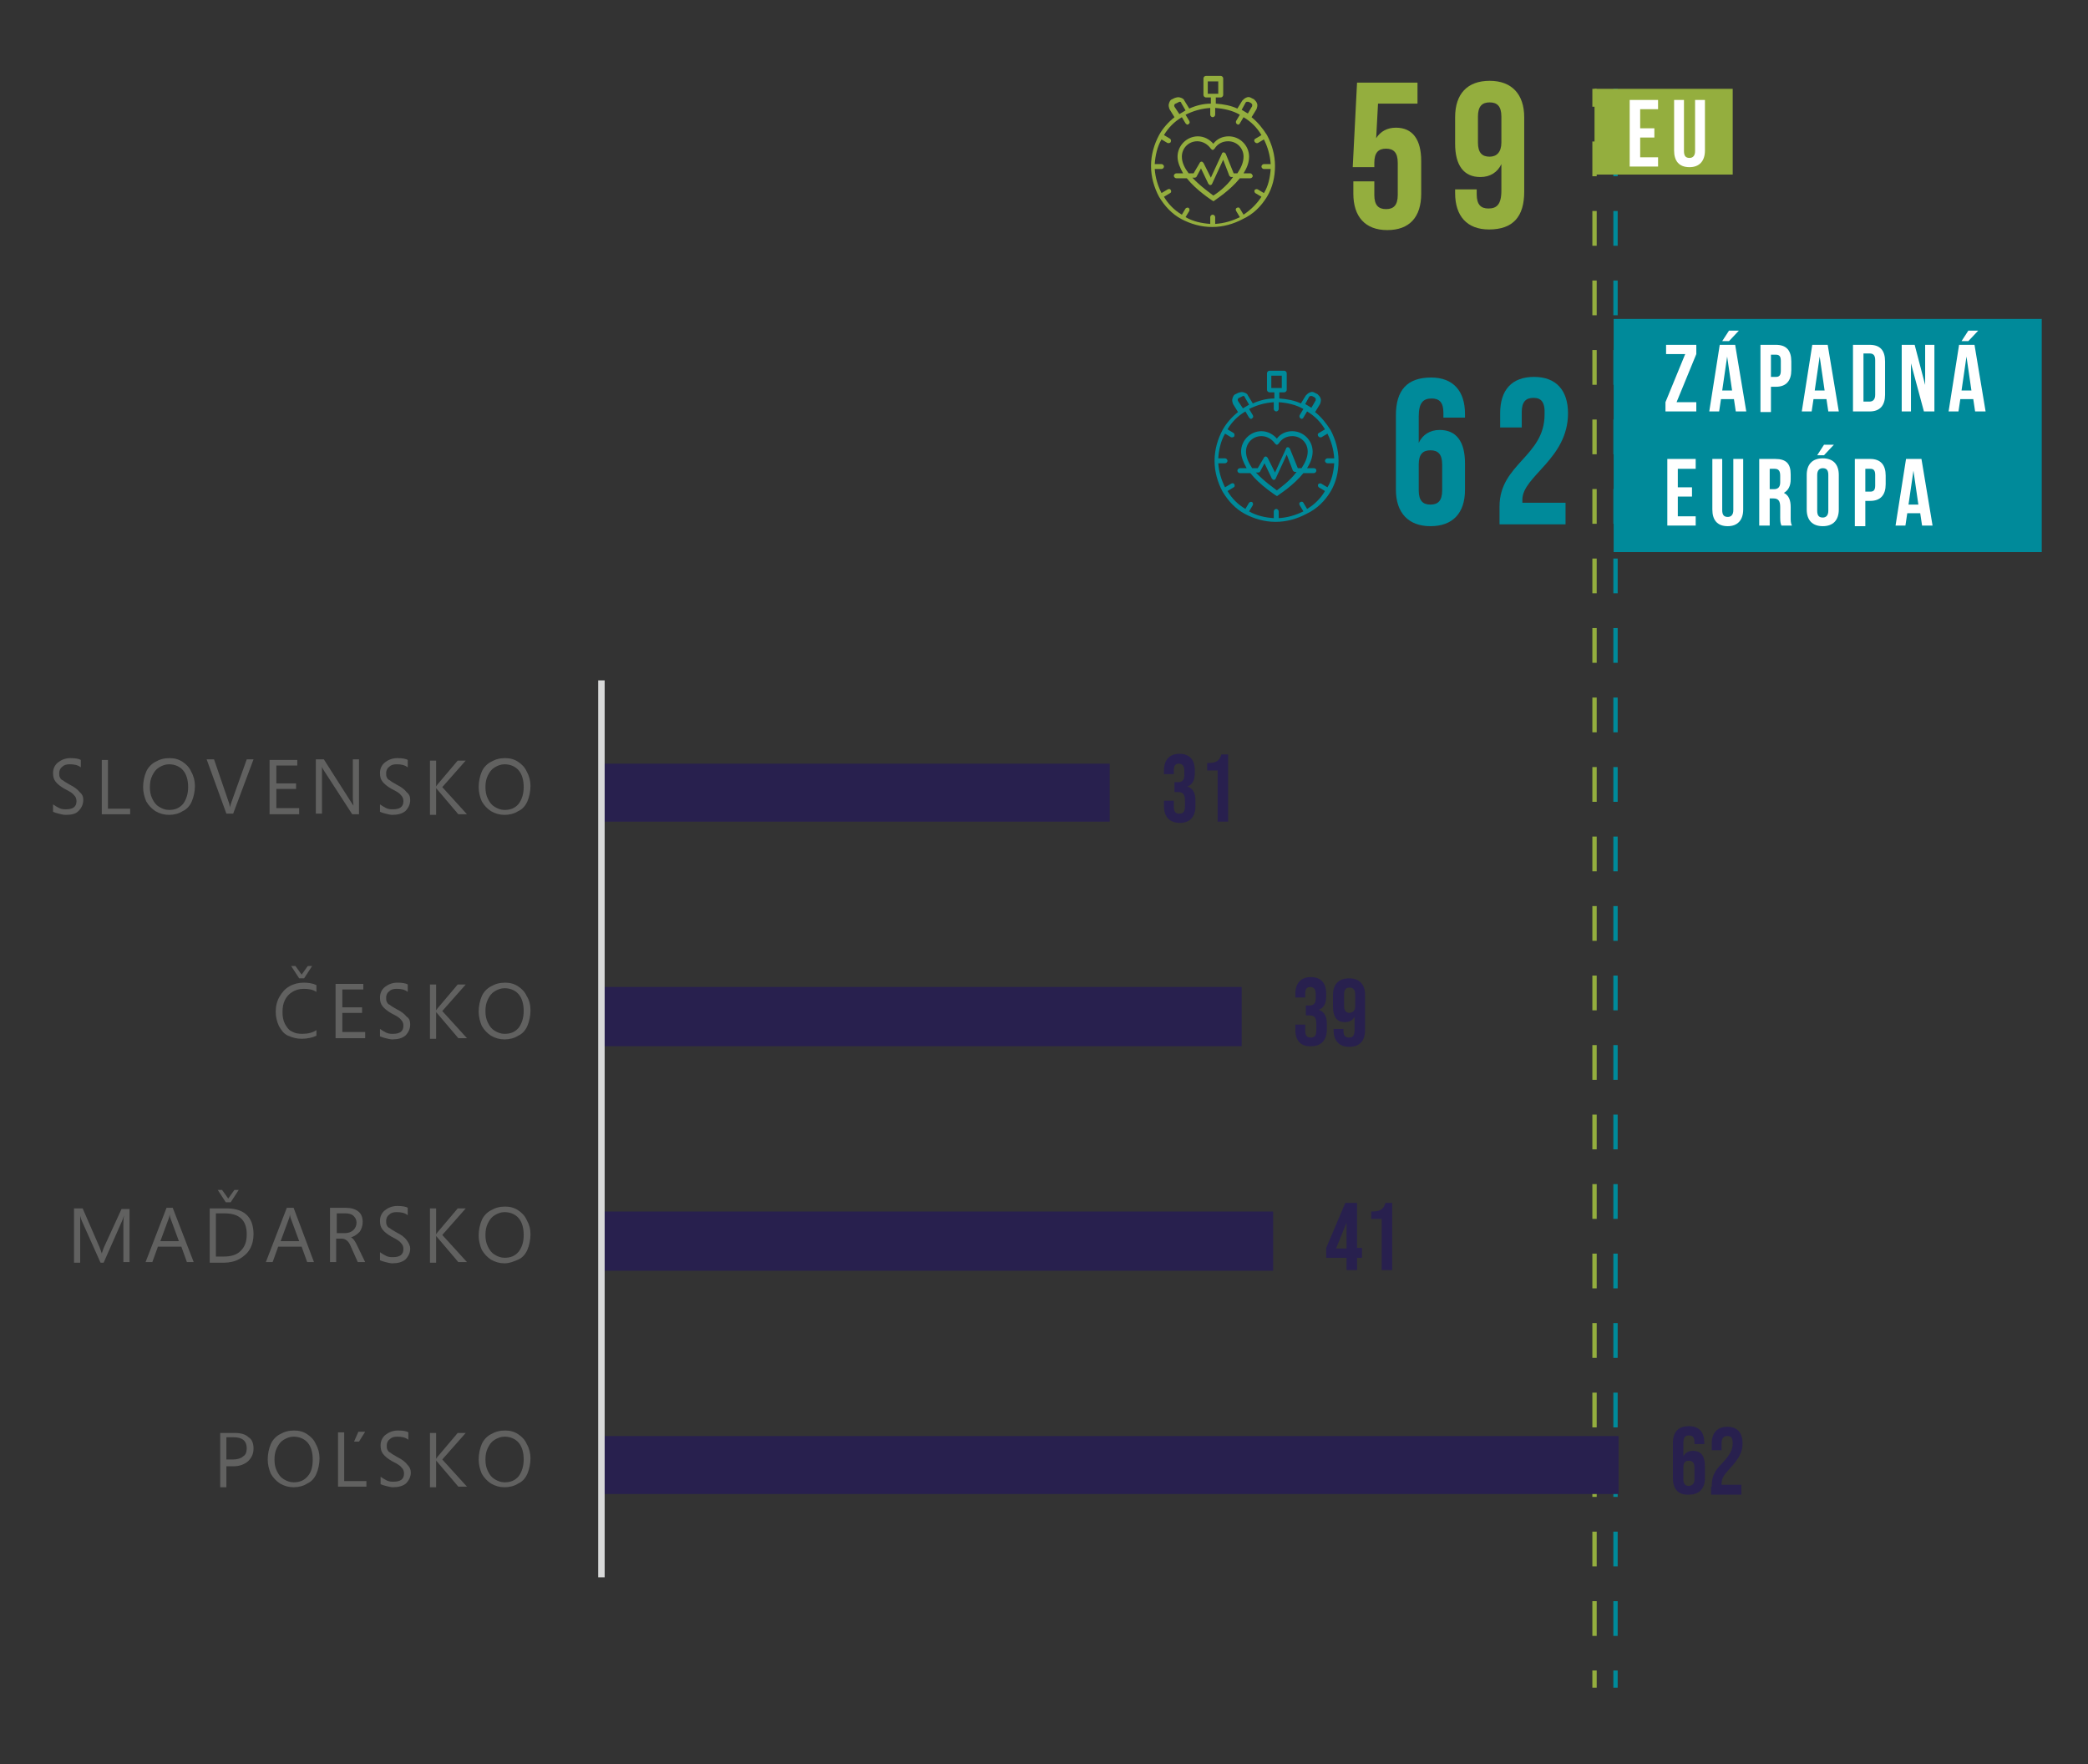 <?xml version="1.0" encoding="utf-8"?>
<!-- Generator: Adobe Illustrator 27.5.0, SVG Export Plug-In . SVG Version: 6.00 Build 0)  -->
<svg version="1.1" id="Warstwa_1" xmlns="http://www.w3.org/2000/svg" xmlns:xlink="http://www.w3.org/1999/xlink" x="0px" y="0px"
	 viewBox="0 0 338.5 286" style="enable-background:new 0 0 338.5 286;" xml:space="preserve">
<rect x="0" y="0" width="338.5" height="286" fill="#333333" stroke="none"/>
<style type="text/css">
	.st0{fill:#94AE3E;}
	.st1{fill:#008A9A;}
	.st2{fill:none;stroke:#94AE3E;stroke-width:0.702;stroke-miterlimit:10;}
	.st3{fill:none;stroke:#94AE3E;stroke-width:0.702;stroke-miterlimit:10;stroke-dasharray:5.634,5.634;}
	.st4{fill:none;stroke:#008A9A;stroke-width:0.702;stroke-miterlimit:10;}
	.st5{fill:none;stroke:#008A9A;stroke-width:0.702;stroke-miterlimit:10;stroke-dasharray:5.634,5.634;}
	.st6{clip-path:url(#SVGID_00000091735499719488741280000009047540276694357165_);fill:#28204E;}
	
		.st7{clip-path:url(#SVGID_00000158030978062802495540000011338738942253429130_);fill:none;stroke:#D8D9D9;stroke-width:1.053;stroke-linejoin:round;stroke-miterlimit:10;}
	.st8{clip-path:url(#SVGID_00000152974483027954454300000014658638402742692284_);}
	.st9{clip-path:url(#SVGID_00000156574625905220844700000006136318521590063804_);}
	.st10{fill:#28204E;}
	.st11{clip-path:url(#SVGID_00000081630618836649669770000008452604699932556985_);}
	.st12{clip-path:url(#SVGID_00000142138173840253281980000007842847824440391856_);}
	.st13{clip-path:url(#SVGID_00000056408153261358504480000001705900613495324295_);}
	.st14{clip-path:url(#SVGID_00000177458702973140101520000003260769507736758173_);}
	.st15{clip-path:url(#SVGID_00000139988964563280015280000000056904787671351716_);}
	.st16{clip-path:url(#SVGID_00000079458892360095867190000015314146215621271227_);}
	.st17{clip-path:url(#SVGID_00000065773300575907663610000003960690797251061382_);}
	.st18{clip-path:url(#SVGID_00000074440526773431929910000007721584301791449484_);}
	.st19{clip-path:url(#SVGID_00000143595255524066639980000000102323888699690918_);}
	.st20{clip-path:url(#SVGID_00000158002045866882959470000004046052242230338962_);}
	.st21{fill:#FFFFFF;}
	.st22{fill:#616160;}
</style>
<g>
	<g>
		<g>
			<path class="st0" d="M205.4,31.9c0.9-1.5,1.3-3.2,1.3-5c0-1.8-0.5-3.5-1.3-5c0,0,0,0,0,0c0,0,0,0,0,0c-0.7-1.1-1.5-2.1-2.5-2.9
				l0.8-1.3c0.1-0.3,0.2-0.6,0.1-0.9s-0.3-0.5-0.5-0.7l-0.4-0.2c-0.3-0.2-0.6-0.2-0.8-0.1c-0.3,0.1-0.5,0.3-0.7,0.5l-0.8,1.3
				c-1.1-0.5-2.2-0.7-3.5-0.8v-1h0.8c0.2,0,0.4-0.2,0.4-0.4v-2.7c0-0.2-0.2-0.4-0.4-0.4h-2.4c-0.2,0-0.4,0.2-0.4,0.4v2.7
				c0,0.2,0.2,0.4,0.4,0.4h0.8v1c-1.2,0-2.4,0.3-3.5,0.8l-0.8-1.3c-0.1-0.3-0.4-0.4-0.7-0.5c-0.3-0.1-0.6,0-0.9,0.1l-0.4,0.2
				c-0.3,0.1-0.4,0.4-0.5,0.7c-0.1,0.3,0,0.6,0.1,0.9l0.8,1.3c-1,0.8-1.9,1.8-2.5,2.9c0,0,0,0,0,0c0,0,0,0,0,0
				c-0.8,1.5-1.3,3.2-1.3,5c0,1.8,0.5,3.5,1.3,5c0,0,0,0,0,0c0,0,0,0,0,0c0.9,1.5,2.1,2.8,3.6,3.6c0,0,0,0,0,0c0,0,0,0,0,0
				c1.5,0.8,3.2,1.3,5,1.3c1.8,0,3.5-0.5,5-1.3c0,0,0,0,0,0c0,0,0,0,0,0C203.2,34.7,204.4,33.5,205.4,31.9
				C205.3,32,205.3,32,205.4,31.9C205.4,31.9,205.4,31.9,205.4,31.9z M195.8,13.2h1.7v2h-1.7V13.2z M201.9,16.7
				c0-0.1,0.1-0.1,0.2-0.2c0.1,0,0.2,0,0.3,0l0.4,0.2c0.1,0.1,0.1,0.1,0.2,0.2c0,0.1,0,0.2,0,0.3l-0.7,1.2c-0.2-0.1-0.3-0.2-0.5-0.3
				c0,0,0,0,0,0c0,0,0,0,0,0c-0.2-0.1-0.3-0.2-0.5-0.3L201.9,16.7z M190.4,17.3c0-0.1-0.1-0.2,0-0.3c0-0.1,0.1-0.2,0.2-0.2l0.4-0.2
				c0.1,0,0.1-0.1,0.2-0.1c0,0,0.1,0,0.1,0c0.1,0,0.2,0.1,0.2,0.2l0.7,1.2c-0.2,0.1-0.3,0.2-0.5,0.3c0,0,0,0,0,0l0,0
				c-0.2,0.1-0.3,0.2-0.5,0.3L190.4,17.3z M201.6,34.8l-0.6-1c-0.1-0.2-0.3-0.2-0.5-0.1c-0.2,0.1-0.2,0.3-0.1,0.5l0.6,1
				c-1.2,0.6-2.5,1-4,1.1v-1.1c0-0.2-0.2-0.4-0.4-0.4c-0.2,0-0.4,0.2-0.4,0.4v1.1c-1.4-0.1-2.8-0.4-4-1.1l0.6-1
				c0.1-0.2,0-0.4-0.1-0.5c-0.2-0.1-0.4,0-0.5,0.1l-0.6,1c-1.2-0.7-2.2-1.7-2.9-2.9l1-0.6c0.2-0.1,0.2-0.3,0.1-0.5
				c-0.1-0.2-0.3-0.2-0.5-0.1l-1,0.6c-0.6-1.2-1-2.5-1.1-3.9h1.1c0.2,0,0.4-0.2,0.4-0.4c0-0.2-0.2-0.4-0.4-0.4h-1.1
				c0.1-1.4,0.4-2.8,1.1-4l1,0.6c0.1,0,0.1,0,0.2,0c0.1,0,0.3-0.1,0.3-0.2c0.1-0.2,0-0.4-0.1-0.5l-1-0.6c0.7-1.2,1.7-2.2,2.9-2.9
				l0.6,1c0.1,0.1,0.2,0.2,0.3,0.2c0.1,0,0.1,0,0.2-0.1c0.2-0.1,0.2-0.3,0.1-0.5l-0.6-1c1.2-0.6,2.5-1,4-1.1v1.1
				c0,0.2,0.2,0.4,0.4,0.4c0.2,0,0.4-0.2,0.4-0.4v-1.1c1.4,0.1,2.8,0.4,4,1.1l-0.6,1c-0.1,0.2,0,0.4,0.1,0.5c0.1,0,0.1,0.1,0.2,0.1
				c0.1,0,0.3-0.1,0.3-0.2l0.6-1c1.2,0.7,2.2,1.7,2.9,2.9l-1,0.6c-0.2,0.1-0.2,0.3-0.1,0.5c0.1,0.1,0.2,0.2,0.3,0.2
				c0.1,0,0.1,0,0.2,0l1-0.6c0.6,1.2,1,2.5,1.1,4h-1.1c-0.2,0-0.4,0.2-0.4,0.4c0,0.2,0.2,0.4,0.4,0.4h1.1c-0.1,1.4-0.4,2.8-1.1,3.9
				l-1-0.6c-0.2-0.1-0.4,0-0.5,0.1c-0.1,0.2,0,0.4,0.1,0.5l1,0.6C203.8,33,202.8,34,201.6,34.8z"/>
		</g>
		<g>
			<path class="st0" d="M202.7,28.1h-1.1c0.5-0.8,0.9-1.7,0.9-2.7c0-1.8-1.5-3.3-3.3-3.3c-1,0-1.9,0.4-2.5,1.2
				c-0.6-0.7-1.5-1.2-2.5-1.2c-1.8,0-3.3,1.5-3.3,3.3c0,0.9,0.4,1.8,0.9,2.7h-1.1c-0.2,0-0.4,0.2-0.4,0.4c0,0.2,0.2,0.4,0.4,0.4h1.7
				c1.6,2,4,3.5,4.1,3.6c0.1,0,0.1,0.1,0.2,0.1c0.1,0,0.1,0,0.2-0.1c0.1-0.1,2.5-1.6,4.1-3.6h1.7c0.2,0,0.4-0.2,0.4-0.4
				C203,28.3,202.9,28.1,202.7,28.1z M191.6,25.4c0-1.4,1.1-2.5,2.5-2.5c0.9,0,1.7,0.5,2.2,1.2c0.1,0.1,0.2,0.2,0.3,0.2
				c0.1,0,0.2-0.1,0.3-0.2c0.5-0.8,1.3-1.2,2.2-1.2c1.4,0,2.5,1.1,2.5,2.5c0,0.9-0.4,1.8-1,2.7H200l-1.3-3.2
				c-0.1-0.1-0.2-0.2-0.3-0.2c-0.2,0-0.3,0.1-0.3,0.2l-1.8,3.9l-1.2-2.4c-0.1-0.1-0.2-0.2-0.3-0.2c-0.1,0-0.3,0.1-0.3,0.2l-1,1.7
				h-0.8C192.1,27.3,191.6,26.4,191.6,25.4z M196.7,31.7c-0.5-0.4-2.1-1.5-3.4-2.9h0.4c0.1,0,0.3-0.1,0.3-0.2l0.7-1.3l1.2,2.5
				c0.1,0.1,0.2,0.2,0.3,0.2h0c0.1,0,0.3-0.1,0.3-0.2l1.8-3.9l1,2.6c0.1,0.1,0.2,0.2,0.3,0.2h0.3C198.8,30.3,197.2,31.4,196.7,31.7z
				"/>
		</g>
	</g>
</g>
<g>
	<g>
		<g>
			<path class="st1" d="M215.7,79.7c0.9-1.5,1.3-3.2,1.3-5c0-1.8-0.5-3.5-1.3-5c0,0,0,0,0,0c0,0,0,0,0,0c-0.7-1.1-1.5-2.1-2.5-2.9
				l0.8-1.3c0.1-0.3,0.2-0.6,0.1-0.9c-0.1-0.3-0.3-0.5-0.5-0.7l-0.4-0.2c-0.3-0.2-0.6-0.2-0.8-0.1c-0.3,0.1-0.5,0.3-0.7,0.5
				l-0.8,1.3c-1.1-0.5-2.2-0.7-3.5-0.8v-1h0.8c0.2,0,0.4-0.2,0.4-0.4v-2.7c0-0.2-0.2-0.4-0.4-0.4h-2.4c-0.2,0-0.4,0.2-0.4,0.4v2.7
				c0,0.2,0.2,0.4,0.4,0.4h0.8v1c-1.2,0-2.4,0.3-3.5,0.8l-0.8-1.3c-0.1-0.3-0.4-0.4-0.7-0.5c-0.3-0.1-0.6,0-0.9,0.1l-0.4,0.2
				c-0.3,0.1-0.4,0.4-0.5,0.7c-0.1,0.3,0,0.6,0.1,0.9l0.8,1.3c-1,0.8-1.9,1.8-2.5,2.9c0,0,0,0,0,0c0,0,0,0,0,0
				c-0.8,1.5-1.3,3.2-1.3,5c0,1.8,0.5,3.5,1.3,5c0,0,0,0,0,0c0,0,0,0,0,0c0.9,1.5,2.1,2.8,3.6,3.6c0,0,0,0,0,0c0,0,0,0,0,0
				c1.5,0.8,3.2,1.3,5,1.3c1.8,0,3.5-0.5,5-1.3c0,0,0,0,0,0c0,0,0,0,0,0C213.5,82.5,214.8,81.2,215.7,79.7
				C215.7,79.7,215.7,79.7,215.7,79.7C215.7,79.7,215.7,79.7,215.7,79.7z M206.1,60.9h1.7v2h-1.7V60.9z M212.2,64.4
				c0-0.1,0.1-0.1,0.2-0.2c0.1,0,0.2,0,0.3,0l0.4,0.2c0.1,0.1,0.1,0.1,0.2,0.2c0,0.1,0,0.2,0,0.3l-0.7,1.2c-0.2-0.1-0.3-0.2-0.5-0.3
				c0,0,0,0,0,0c0,0,0,0,0,0c-0.2-0.1-0.3-0.2-0.5-0.3L212.2,64.4z M200.7,65c0-0.1-0.1-0.2,0-0.3c0-0.1,0.1-0.2,0.2-0.2l0.4-0.2
				c0.1,0,0.1-0.1,0.2-0.1c0,0,0.1,0,0.1,0c0.1,0,0.2,0.1,0.2,0.2l0.7,1.2c-0.2,0.1-0.3,0.2-0.5,0.3c0,0,0,0,0,0l0,0
				c-0.2,0.1-0.3,0.2-0.5,0.3L200.7,65z M211.9,82.5l-0.6-1c-0.1-0.2-0.3-0.2-0.5-0.1c-0.2,0.1-0.2,0.3-0.1,0.5l0.6,1
				c-1.2,0.6-2.5,1-4,1.1v-1.1c0-0.2-0.2-0.4-0.4-0.4c-0.2,0-0.4,0.2-0.4,0.4V84c-1.4-0.1-2.8-0.4-4-1.1l0.6-1
				c0.1-0.2,0-0.4-0.1-0.5c-0.2-0.1-0.4,0-0.5,0.1l-0.6,1c-1.2-0.7-2.2-1.7-2.9-2.9l1-0.6c0.2-0.1,0.2-0.3,0.1-0.5
				c-0.1-0.2-0.3-0.2-0.5-0.1l-1,0.6c-0.6-1.2-1-2.5-1.1-3.9h1.1c0.2,0,0.4-0.2,0.4-0.4c0-0.2-0.2-0.4-0.4-0.4h-1.1
				c0.1-1.4,0.4-2.8,1.1-4l1,0.6c0.1,0,0.1,0,0.2,0c0.1,0,0.3-0.1,0.3-0.2c0.1-0.2,0-0.4-0.1-0.5l-1-0.6c0.7-1.2,1.7-2.2,2.9-2.9
				l0.6,1c0.1,0.1,0.2,0.2,0.3,0.2c0.1,0,0.1,0,0.2-0.1c0.2-0.1,0.2-0.3,0.1-0.5l-0.6-1c1.2-0.6,2.5-1,4-1.1v1.1
				c0,0.2,0.2,0.4,0.4,0.4c0.2,0,0.4-0.2,0.4-0.4v-1.1c1.4,0.1,2.8,0.4,4,1.1l-0.6,1c-0.1,0.2,0,0.4,0.1,0.5c0.1,0,0.1,0.1,0.2,0.1
				c0.1,0,0.3-0.1,0.3-0.2l0.6-1c1.2,0.7,2.2,1.7,2.9,2.9l-1,0.6c-0.2,0.1-0.2,0.3-0.1,0.5c0.1,0.1,0.2,0.2,0.3,0.2
				c0.1,0,0.1,0,0.2,0l1-0.6c0.6,1.2,1,2.5,1.1,4h-1.1c-0.2,0-0.4,0.2-0.4,0.4c0,0.2,0.2,0.4,0.4,0.4h1.1c-0.1,1.4-0.4,2.8-1.1,3.9
				l-1-0.6c-0.2-0.1-0.4,0-0.5,0.1c-0.1,0.2,0,0.4,0.1,0.5l1,0.6C214.1,80.8,213.1,81.8,211.9,82.5z"/>
		</g>
		<g>
			<path class="st1" d="M213,75.9h-1.1c0.5-0.8,0.9-1.7,0.9-2.7c0-1.8-1.5-3.3-3.3-3.3c-1,0-1.9,0.4-2.5,1.2
				c-0.6-0.7-1.5-1.2-2.5-1.2c-1.8,0-3.3,1.5-3.3,3.3c0,0.9,0.4,1.8,0.9,2.7H201c-0.2,0-0.4,0.2-0.4,0.4c0,0.2,0.2,0.4,0.4,0.4h1.7
				c1.6,2,4,3.5,4.1,3.6c0.1,0,0.1,0.1,0.2,0.1c0.1,0,0.1,0,0.2-0.1c0.1-0.1,2.5-1.6,4.1-3.6h1.7c0.2,0,0.4-0.2,0.4-0.4
				C213.4,76,213.2,75.9,213,75.9z M202,73.2c0-1.4,1.1-2.5,2.5-2.5c0.9,0,1.7,0.5,2.2,1.2c0.1,0.1,0.2,0.2,0.3,0.2
				c0.1,0,0.2-0.1,0.3-0.2c0.5-0.8,1.3-1.2,2.2-1.2c1.4,0,2.5,1.1,2.5,2.5c0,0.9-0.4,1.8-1,2.7h-0.6l-1.3-3.2
				c-0.1-0.1-0.2-0.2-0.3-0.2c-0.2,0-0.3,0.1-0.3,0.2l-1.8,3.9l-1.2-2.4c-0.1-0.1-0.2-0.2-0.3-0.2c-0.1,0-0.3,0.1-0.3,0.2l-1,1.7
				H203C202.4,75,202,74.1,202,73.2z M207,79.5c-0.5-0.4-2.1-1.5-3.4-2.9h0.4c0.1,0,0.3-0.1,0.3-0.2l0.7-1.3l1.2,2.5
				c0.1,0.1,0.2,0.2,0.3,0.2h0c0.1,0,0.3-0.1,0.3-0.2l1.8-3.9l1,2.6c0.1,0.1,0.2,0.2,0.3,0.2h0.3C209.1,78,207.5,79.1,207,79.5z"/>
		</g>
	</g>
</g>
<g>
	<path class="st0" d="M222.8,29.4v2.2c0,1.7,0.7,2.3,1.9,2.3c1.2,0,1.9-0.6,1.9-2.3v-5.2c0-1.7-0.7-2.3-1.9-2.3
		c-1.2,0-1.9,0.6-1.9,2.3v0.7h-3.5l0.7-13.7h9.8v3.4h-6.4l-0.3,5.6c0.7-1.1,1.8-1.7,3.2-1.7c2.7,0,4.1,1.9,4.1,5.4v5.3
		c0,3.8-1.9,5.9-5.5,5.9s-5.5-2.2-5.5-5.9v-2H222.8z"/>
	<path class="st0" d="M247.1,31.1c0,4-1.8,6.1-5.7,6.1c-3.6,0-5.5-2.2-5.5-5.9v-0.6h3.5v0.8c0,1.7,0.7,2.3,1.9,2.3
		c1.3,0,2.1-0.6,2.1-2.9v-4.3c-0.6,1.3-1.8,2.1-3.4,2.1c-2.7,0-4.1-1.9-4.1-5.4V19c0-3.8,2-5.9,5.6-5.9c3.6,0,5.6,2.2,5.6,5.9V31.1z
		 M243.4,23.1v-4.2c0-1.7-0.7-2.3-1.9-2.3c-1.2,0-1.9,0.6-1.9,2.3v4.2c0,1.7,0.7,2.3,1.9,2.3C242.6,25.4,243.4,24.7,243.4,23.1z"/>
</g>
<g>
	<g>
		<path class="st1" d="M226.3,67.3c0-4,1.8-6.1,5.7-6.1c3.6,0,5.5,2.2,5.5,5.9v0.6h-3.5v-0.8c0-1.7-0.7-2.3-1.9-2.3
			c-1.3,0-2.1,0.6-2.1,2.9v4.3c0.6-1.3,1.8-2.1,3.4-2.1c2.7,0,4.1,1.9,4.1,5.4v4.3c0,3.8-2,5.9-5.6,5.9c-3.6,0-5.6-2.2-5.6-5.9V67.3
			z M230,75.3v4.2c0,1.7,0.7,2.3,1.9,2.3c1.2,0,1.9-0.6,1.9-2.3v-4.2c0-1.7-0.7-2.3-1.9-2.3C230.7,73,230,73.6,230,75.3z"/>
		<path class="st1" d="M248.6,64.5c-1.2,0-1.9,0.6-1.9,2.3v2.5h-3.5v-2.3c0-3.8,1.9-5.9,5.5-5.9c3.6,0,5.5,2.2,5.5,5.9
			c0,7.4-7.4,10.2-7.4,14c0,0.2,0,0.3,0,0.5h7V85h-10.7v-2.9c0-6.9,7.3-8.1,7.3-14.9C250.5,65.1,249.8,64.5,248.6,64.5z"/>
	</g>
</g>
<g>
	<g>
		<line class="st2" x1="258.5" y1="273.6" x2="258.5" y2="270.8"/>
		<line class="st3" x1="258.5" y1="265.2" x2="258.5" y2="20.1"/>
		<line class="st2" x1="258.5" y1="17.3" x2="258.5" y2="14.4"/>
	</g>
</g>
<g>
	<g>
		<line class="st4" x1="261.9" y1="273.6" x2="261.9" y2="270.8"/>
		<line class="st5" x1="261.9" y1="265.2" x2="261.9" y2="20.1"/>
		<line class="st4" x1="261.9" y1="17.3" x2="261.9" y2="14.4"/>
	</g>
</g>
<rect x="261.6" y="51.7" class="st1" width="69.4" height="37.8"/>
<g>
	<g>
		<defs>
			<polygon id="SVGID_1_" points="97.3,256.7 311.2,256.7 311.2,110.3 97.3,110.3 97.3,256.7 			"/>
		</defs>
		<clipPath id="SVGID_00000155135792340048292300000013838762239073807244_">
			<use xlink:href="#SVGID_1_"  style="overflow:visible;"/>
		</clipPath>
		<path style="clip-path:url(#SVGID_00000155135792340048292300000013838762239073807244_);fill:#28204E;" d="M262.4,242.2H97.5
			v-9.4h164.9V242.2L262.4,242.2z M206.4,206h-109v-9.6h109V206L206.4,206z M201.2,169.6H97.5V160h103.8V169.6L201.2,169.6z
			 M179.8,133.2H97.5v-9.4h82.4V133.2L179.8,133.2z"/>
	</g>
	<g>
		<defs>
			<polygon id="SVGID_00000147212956779715564470000001466798511186981270_" points="7,271 325.5,271 325.5,95 7,95 7,271 			"/>
		</defs>
		<clipPath id="SVGID_00000021090731204325733270000002154685943820775586_">
			<use xlink:href="#SVGID_00000147212956779715564470000001466798511186981270_"  style="overflow:visible;"/>
		</clipPath>
		
			<line style="clip-path:url(#SVGID_00000021090731204325733270000002154685943820775586_);fill:none;stroke:#D8D9D9;stroke-width:1.053;stroke-linejoin:round;stroke-miterlimit:10;" x1="97.5" y1="255.7" x2="97.5" y2="110.3"/>
	</g>
	<g>
		<defs>
			<polygon id="SVGID_00000044141834515290791490000000720036073961524899_" points="7,271 325.5,271 325.5,95 7,95 7,271 			"/>
		</defs>
		<clipPath id="SVGID_00000028315094348525983080000015679662900261073343_">
			<use xlink:href="#SVGID_00000044141834515290791490000000720036073961524899_"  style="overflow:visible;"/>
		</clipPath>
		<g style="clip-path:url(#SVGID_00000028315094348525983080000015679662900261073343_);">
			<defs>
				<rect id="SVGID_00000123430916482209855170000004752573694471205774_" x="7" y="95" width="318.5" height="176"/>
			</defs>
			<clipPath id="SVGID_00000169523844102927540120000000040824341362944920_">
				<use xlink:href="#SVGID_00000123430916482209855170000004752573694471205774_"  style="overflow:visible;"/>
			</clipPath>
			<g style="clip-path:url(#SVGID_00000169523844102927540120000000040824341362944920_);">
				<path class="st10" d="M271.2,239.6V234c0-1.8,0.8-2.8,2.6-2.8c1.7,0,2.5,1,2.5,2.7v0.2h-1.6v-0.3c0-0.8-0.3-1.1-0.9-1.1
					c-0.6,0-0.9,0.3-0.9,1.3v2.1h0c0.3-0.6,0.8-0.9,1.6-0.9c1.3,0,1.9,0.9,1.9,2.5v1.9c0,1.7-0.9,2.7-2.6,2.7
					C272.1,242.4,271.2,241.4,271.2,239.6z M274.7,239.8v-1.9c0-0.7-0.3-1.1-0.9-1.1c-0.6,0-0.9,0.3-0.9,1.1v1.9
					c0,0.7,0.3,1.1,0.9,1.1C274.4,240.8,274.7,240.5,274.7,239.8z"/>
				<path class="st10" d="M277.5,241c0-1.6,0.4-2.5,1.7-3.8c1.3-1.4,1.7-2.2,1.7-3.2c0-1-0.3-1.2-0.9-1.2c-0.5,0-0.9,0.3-0.9,1.1
					v1.2h-1.6v-1.1c0-1.7,0.9-2.7,2.5-2.7c1.7,0,2.5,1,2.5,2.7c0,1.3-0.5,2.4-2.1,4.1c-1,1.1-1.3,1.6-1.3,2.4v0.2h3.2v1.6h-4.9V241z
					"/>
			</g>
		</g>
	</g>
	<g>
		<defs>
			<polygon id="SVGID_00000035531118903178670060000005217721197465314946_" points="7,271 325.5,271 325.5,95 7,95 7,271 			"/>
		</defs>
		<clipPath id="SVGID_00000070114030683729676900000015701566971841368969_">
			<use xlink:href="#SVGID_00000035531118903178670060000005217721197465314946_"  style="overflow:visible;"/>
		</clipPath>
		<g style="clip-path:url(#SVGID_00000070114030683729676900000015701566971841368969_);">
			<defs>
				<rect id="SVGID_00000019655986316013337590000014223564394527574692_" x="7" y="95" width="318.5" height="176"/>
			</defs>
			<clipPath id="SVGID_00000150813936534952366320000004032024621074865580_">
				<use xlink:href="#SVGID_00000019655986316013337590000014223564394527574692_"  style="overflow:visible;"/>
			</clipPath>
			<g style="clip-path:url(#SVGID_00000150813936534952366320000004032024621074865580_);">
				<path class="st10" d="M218.3,203.9H215v-1.6l3.1-7.3h1.9v7.3h0.8v1.6H220v2h-1.7V203.9z M218.3,202.4v-4.2h0l-1.7,4.2H218.3z"/>
				<path class="st10" d="M224.1,197.6h-1.8v-1.2c1.4,0,2-0.3,2.3-1.4h1.1v10.9h-1.7V197.6z"/>
			</g>
		</g>
	</g>
	<g>
		<defs>
			<polygon id="SVGID_00000117671736125609658190000006143486771560149920_" points="7,271 325.5,271 325.5,95 7,95 7,271 			"/>
		</defs>
		<clipPath id="SVGID_00000089551087891120988180000012370709208943746994_">
			<use xlink:href="#SVGID_00000117671736125609658190000006143486771560149920_"  style="overflow:visible;"/>
		</clipPath>
		<g style="clip-path:url(#SVGID_00000089551087891120988180000012370709208943746994_);">
			<defs>
				<rect id="SVGID_00000106146443661737194550000017281853592963666870_" x="7" y="95" width="318.5" height="176"/>
			</defs>
			<clipPath id="SVGID_00000142887027626553722900000009055996263574261894_">
				<use xlink:href="#SVGID_00000106146443661737194550000017281853592963666870_"  style="overflow:visible;"/>
			</clipPath>
			<g style="clip-path:url(#SVGID_00000142887027626553722900000009055996263574261894_);">
				<path class="st10" d="M210,167v-0.9h1.6v1c0,0.8,0.3,1.1,0.9,1.1s0.9-0.3,0.9-1.2V166c0-1-0.3-1.4-1.1-1.4h-0.6v-1.6h0.6
					c0.6,0,1-0.3,1-1.1v-0.8c0-0.8-0.4-1.1-0.9-1.1s-0.8,0.3-0.8,1v0.7H210v-0.6c0-1.7,0.9-2.7,2.5-2.7c1.6,0,2.5,0.9,2.5,2.7v0.4
					c0,1.2-0.4,1.9-1.2,2.2v0c0.9,0.3,1.3,1.1,1.3,2.2v1c0,1.7-0.9,2.7-2.5,2.7C210.9,169.7,210,168.7,210,167z"/>
				<path class="st10" d="M216.2,167v-0.2h1.6v0.3c0,0.8,0.3,1.1,0.9,1.1c0.6,0,0.9-0.3,0.9-1.3v-2.1h0c-0.3,0.6-0.8,0.9-1.6,0.9
					c-1.3,0-1.9-0.9-1.9-2.5v-1.9c0-1.7,0.9-2.7,2.6-2.7c1.7,0,2.6,1,2.6,2.7v5.6c0,1.8-0.8,2.8-2.6,2.8
					C217.1,169.7,216.2,168.7,216.2,167z M219.7,163.1v-1.9c0-0.7-0.3-1.1-0.9-1.1c-0.6,0-0.9,0.3-0.9,1.1v1.9
					c0,0.7,0.3,1.1,0.9,1.1C219.4,164.1,219.7,163.8,219.7,163.1z"/>
			</g>
		</g>
	</g>
	<g>
		<defs>
			<polygon id="SVGID_00000121254764627038358350000013418821152889919638_" points="7,271 325.5,271 325.5,95 7,95 7,271 			"/>
		</defs>
		<clipPath id="SVGID_00000062183168990084944780000008760081239508459687_">
			<use xlink:href="#SVGID_00000121254764627038358350000013418821152889919638_"  style="overflow:visible;"/>
		</clipPath>
		<g style="clip-path:url(#SVGID_00000062183168990084944780000008760081239508459687_);">
			<defs>
				<rect id="SVGID_00000079471013045602404790000002008048319411488187_" x="7" y="95" width="318.5" height="176"/>
			</defs>
			<clipPath id="SVGID_00000054950341111659598880000008535408355427215771_">
				<use xlink:href="#SVGID_00000079471013045602404790000002008048319411488187_"  style="overflow:visible;"/>
			</clipPath>
			<g style="clip-path:url(#SVGID_00000054950341111659598880000008535408355427215771_);">
				<path class="st10" d="M188.7,130.7v-0.9h1.6v1c0,0.8,0.3,1.1,0.9,1.1s0.9-0.3,0.9-1.2v-0.9c0-1-0.3-1.4-1.1-1.4h-0.6v-1.6h0.6
					c0.6,0,1-0.3,1-1.1v-0.8c0-0.8-0.4-1.1-0.9-1.1s-0.8,0.3-0.8,1v0.7h-1.6v-0.6c0-1.7,0.9-2.7,2.5-2.7c1.6,0,2.5,0.9,2.5,2.7v0.4
					c0,1.2-0.4,1.9-1.2,2.2v0c0.9,0.3,1.3,1.1,1.3,2.2v1c0,1.7-0.9,2.7-2.5,2.7C189.6,133.4,188.7,132.4,188.7,130.7z"/>
				<path class="st10" d="M197.5,124.9h-1.8v-1.2c1.4,0,2-0.3,2.3-1.4h1.1v10.9h-1.7V124.9z"/>
			</g>
		</g>
	</g>
	<g>
		<defs>
			<polygon id="SVGID_00000093144666880059485750000015076161473950557887_" points="7,271 325.5,271 325.5,95 7,95 7,271 			"/>
		</defs>
		<clipPath id="SVGID_00000101805811954449591190000003985277968213179311_">
			<use xlink:href="#SVGID_00000093144666880059485750000015076161473950557887_"  style="overflow:visible;"/>
		</clipPath>
		<g style="clip-path:url(#SVGID_00000101805811954449591190000003985277968213179311_);">
			<defs>
				<rect id="SVGID_00000077308495225966818410000013971788809087101095_" x="7" y="95" width="318.5" height="176"/>
			</defs>
			<clipPath id="SVGID_00000039128405734177288250000015642502525842546075_">
				<use xlink:href="#SVGID_00000077308495225966818410000013971788809087101095_"  style="overflow:visible;"/>
			</clipPath>
		</g>
	</g>
	<g>
		<defs>
			<polygon id="SVGID_00000141434075264544113100000003528181874209900172_" points="7,271 325.5,271 325.5,95 7,95 7,271 			"/>
		</defs>
		<clipPath id="SVGID_00000147220538530105503840000012988827048241042836_">
			<use xlink:href="#SVGID_00000141434075264544113100000003528181874209900172_"  style="overflow:visible;"/>
		</clipPath>
		<g style="clip-path:url(#SVGID_00000147220538530105503840000012988827048241042836_);">
			<defs>
				<rect id="SVGID_00000068665573523766989880000005674581814111885246_" x="7" y="95" width="318.5" height="176"/>
			</defs>
			<clipPath id="SVGID_00000116929946877791586960000017942494409796374704_">
				<use xlink:href="#SVGID_00000068665573523766989880000005674581814111885246_"  style="overflow:visible;"/>
			</clipPath>
		</g>
	</g>
	<g>
		<defs>
			<polygon id="SVGID_00000010284765718758485600000000532571982426962574_" points="7,271 325.5,271 325.5,95 7,95 7,271 			"/>
		</defs>
		<clipPath id="SVGID_00000020378428631826958300000008862841246365950345_">
			<use xlink:href="#SVGID_00000010284765718758485600000000532571982426962574_"  style="overflow:visible;"/>
		</clipPath>
		<g style="clip-path:url(#SVGID_00000020378428631826958300000008862841246365950345_);">
			<defs>
				<rect id="SVGID_00000024694879133156844890000008812657961198616968_" x="7" y="95" width="318.5" height="176"/>
			</defs>
			<clipPath id="SVGID_00000052105596240410505310000005300299310212807556_">
				<use xlink:href="#SVGID_00000024694879133156844890000008812657961198616968_"  style="overflow:visible;"/>
			</clipPath>
		</g>
	</g>
	<g>
		<defs>
			<polygon id="SVGID_00000103250065463958429010000000199554154318956962_" points="7,271 325.5,271 325.5,95 7,95 7,271 			"/>
		</defs>
		<clipPath id="SVGID_00000056404823364123138620000008642214381601777559_">
			<use xlink:href="#SVGID_00000103250065463958429010000000199554154318956962_"  style="overflow:visible;"/>
		</clipPath>
		<g style="clip-path:url(#SVGID_00000056404823364123138620000008642214381601777559_);">
			<defs>
				<rect id="SVGID_00000027604772475658529090000008746021447007056829_" x="7" y="95" width="318.5" height="176"/>
			</defs>
			<clipPath id="SVGID_00000026847070747940097940000000609648236505327528_">
				<use xlink:href="#SVGID_00000027604772475658529090000008746021447007056829_"  style="overflow:visible;"/>
			</clipPath>
		</g>
	</g>
</g>
<rect x="258.5" y="14.4" class="st0" width="22.4" height="13.9"/>
<g>
	<path class="st21" d="M265.9,20.8h2.3v1.5h-2.3v3.2h2.9v1.5h-4.6V16.2h4.6v1.5h-2.9V20.8z"/>
	<path class="st21" d="M273,16.2v8.3c0,0.8,0.3,1.1,0.9,1.1c0.5,0,0.9-0.3,0.9-1.1v-8.3h1.6v8.2c0,1.7-0.9,2.7-2.5,2.7
		c-1.7,0-2.5-1-2.5-2.7v-8.2H273z"/>
</g>
<g>
	<g>
		<path class="st21" d="M275,55.9v1.5l-3.2,7.8h3.2v1.5h-5v-1.5l3.2-7.8h-3.1v-1.5H275z"/>
		<path class="st21" d="M283.1,66.7h-1.7l-0.3-2H279l-0.3,2h-1.6l1.7-10.8h2.5L283.1,66.7z M281.9,53.6l-1.6,1.7h-1.1l1.1-1.7H281.9
			z M279.2,63.3h1.6l-0.8-5.5L279.2,63.3z"/>
		<path class="st21" d="M290.4,58.6V60c0,1.7-0.8,2.7-2.5,2.7h-0.8v4.1h-1.7V55.9h2.5C289.6,55.9,290.4,56.8,290.4,58.6z
			 M287.1,57.4v3.7h0.8c0.5,0,0.8-0.2,0.8-1v-1.6c0-0.8-0.3-1-0.8-1H287.1z"/>
		<path class="st21" d="M298.1,66.7h-1.7l-0.3-2H294l-0.3,2h-1.6l1.7-10.8h2.5L298.1,66.7z M294.2,63.3h1.6l-0.8-5.5L294.2,63.3z"/>
		<path class="st21" d="M300.4,55.9h2.7c1.7,0,2.5,0.9,2.5,2.7V64c0,1.7-0.8,2.7-2.5,2.7h-2.7V55.9z M302.1,57.4v7.7h1
			c0.5,0,0.9-0.3,0.9-1.1v-5.6c0-0.8-0.3-1.1-0.9-1.1H302.1z"/>
		<path class="st21" d="M309.8,58.9v7.8h-1.5V55.9h2.1l1.7,6.5v-6.5h1.5v10.8h-1.7L309.8,58.9z"/>
		<path class="st21" d="M321.9,66.7h-1.7l-0.3-2h-2.1l-0.3,2h-1.6l1.7-10.8h2.5L321.9,66.7z M320.7,53.6l-1.6,1.7H318l1.1-1.7H320.7
			z M318,63.3h1.6l-0.8-5.5L318,63.3z"/>
		<path class="st21" d="M272,79h2.3v1.5H272v3.2h2.9v1.5h-4.6V74.4h4.6V76H272V79z"/>
		<path class="st21" d="M279.2,74.4v8.3c0,0.8,0.3,1.1,0.9,1.1c0.5,0,0.9-0.3,0.9-1.1v-8.3h1.6v8.2c0,1.7-0.9,2.7-2.5,2.7
			c-1.7,0-2.5-1-2.5-2.7v-8.2H279.2z"/>
		<path class="st21" d="M288.8,85.2c-0.1-0.3-0.2-0.4-0.2-1.3v-1.7c0-1-0.3-1.4-1.1-1.4h-0.6v4.4h-1.7V74.4h2.6
			c1.8,0,2.5,0.8,2.5,2.5v0.8c0,1.1-0.4,1.8-1.1,2.2c0.8,0.4,1.1,1.2,1.1,2.3v1.7c0,0.5,0,0.9,0.2,1.3H288.8z M286.9,76v3.3h0.7
			c0.6,0,1-0.3,1-1.1v-1.1c0-0.8-0.3-1.1-0.9-1.1H286.9z"/>
		<path class="st21" d="M292.9,77c0-1.7,0.9-2.7,2.6-2.7c1.7,0,2.6,1,2.6,2.7v5.6c0,1.7-0.9,2.7-2.6,2.7c-1.7,0-2.6-1-2.6-2.7V77z
			 M297.3,72.1l-1.6,1.7h-1.1l1.1-1.7H297.3z M294.6,82.8c0,0.8,0.3,1.1,0.9,1.1c0.5,0,0.9-0.3,0.9-1.1v-5.8c0-0.8-0.3-1.1-0.9-1.1
			c-0.5,0-0.9,0.3-0.9,1.1V82.8z"/>
		<path class="st21" d="M305.7,77.1v1.4c0,1.7-0.8,2.7-2.5,2.7h-0.8v4.1h-1.7V74.4h2.5C304.9,74.4,305.7,75.4,305.7,77.1z M302.4,76
			v3.7h0.8c0.5,0,0.8-0.2,0.8-1V77c0-0.8-0.3-1-0.8-1H302.4z"/>
		<path class="st21" d="M313.3,85.2h-1.7l-0.3-2h-2.1l-0.3,2h-1.6l1.7-10.8h2.5L313.3,85.2z M309.4,81.8h1.6l-0.8-5.5L309.4,81.8z"
			/>
	</g>
</g>
<g>
	<g>
		<path class="st22" d="M41.1,234.8c0,0.9-0.3,1.5-0.9,2.1c-0.6,0.5-1.4,0.8-2.3,0.8h-1.2v3.4h-1v-8.8h2.4c0.9,0,1.7,0.2,2.2,0.7
			C40.8,233.3,41.1,233.9,41.1,234.8z M40,234.8c0-1.2-0.7-1.8-2.1-1.8h-1.2v3.6h1.1c0.7,0,1.3-0.2,1.6-0.5
			C39.8,235.9,40,235.4,40,234.8z"/>
		<path class="st22" d="M51.8,236.4c0,0.9-0.2,1.8-0.5,2.5c-0.3,0.7-0.8,1.3-1.5,1.6c-0.6,0.4-1.4,0.6-2.2,0.6
			c-0.8,0-1.5-0.2-2.2-0.6c-0.6-0.4-1.1-0.9-1.5-1.6c-0.3-0.7-0.5-1.5-0.5-2.3c0-0.9,0.2-1.8,0.5-2.5c0.3-0.7,0.9-1.3,1.5-1.6
			c0.7-0.4,1.4-0.6,2.3-0.6c0.8,0,1.5,0.2,2.1,0.6c0.6,0.4,1.1,0.9,1.4,1.6C51.6,234.8,51.8,235.6,51.8,236.4z M50.7,236.6
			c0-1.2-0.3-2.1-0.8-2.7c-0.5-0.6-1.3-1-2.3-1c-0.6,0-1.1,0.2-1.6,0.5c-0.5,0.3-0.8,0.7-1.1,1.3c-0.3,0.6-0.4,1.2-0.4,1.9
			c0,0.7,0.1,1.3,0.4,1.9c0.3,0.6,0.6,1,1.1,1.3c0.5,0.3,1,0.5,1.6,0.5c1,0,1.7-0.3,2.3-1C50.5,238.6,50.7,237.7,50.7,236.6z"/>
		<path class="st22" d="M59.4,241h-4.6v-8.8h1v7.9h3.6V241z M59.2,232.1l-1,1.6h-0.8l0.7-1.6H59.2z"/>
		<path class="st22" d="M66.6,238.7c0,0.7-0.3,1.3-0.8,1.8c-0.5,0.4-1.2,0.6-2.1,0.6c-0.3,0-0.7-0.1-1.1-0.2
			c-0.4-0.1-0.7-0.2-0.9-0.3v-1.2c0.3,0.2,0.6,0.4,1,0.6c0.4,0.2,0.8,0.2,1.1,0.2c1.1,0,1.7-0.4,1.7-1.3c0-0.4-0.1-0.7-0.4-1
			c-0.2-0.3-0.7-0.6-1.5-1c-0.7-0.4-1.2-0.8-1.5-1.2c-0.3-0.4-0.4-0.8-0.4-1.4c0-0.7,0.3-1.3,0.8-1.7c0.5-0.4,1.2-0.7,2-0.7
			c0.8,0,1.4,0.1,1.7,0.3v1.2c-0.5-0.4-1.1-0.5-1.8-0.5c-0.5,0-0.9,0.1-1.2,0.4c-0.3,0.2-0.5,0.6-0.5,1c0,0.3,0,0.5,0.1,0.7
			c0.1,0.2,0.2,0.4,0.5,0.5c0.2,0.2,0.6,0.4,1.1,0.7c0.8,0.4,1.3,0.8,1.6,1.2C66.4,237.8,66.6,238.2,66.6,238.7z"/>
		<path class="st22" d="M75.7,241h-1.4l-3.4-4c-0.1-0.1-0.2-0.2-0.2-0.3h0v4.4h-1v-8.8h1v4.2h0l0.2-0.3l3.3-3.9h1.3l-3.8,4.3
			L75.7,241z"/>
		<path class="st22" d="M86,236.4c0,0.9-0.2,1.8-0.5,2.5c-0.3,0.7-0.8,1.3-1.5,1.6c-0.6,0.4-1.4,0.6-2.2,0.6c-0.8,0-1.5-0.2-2.2-0.6
			c-0.6-0.4-1.1-0.9-1.5-1.6c-0.3-0.7-0.5-1.5-0.5-2.3c0-0.9,0.2-1.8,0.5-2.5s0.9-1.3,1.5-1.6c0.7-0.4,1.4-0.6,2.3-0.6
			c0.8,0,1.5,0.2,2.1,0.6c0.6,0.4,1.1,0.9,1.4,1.6C85.8,234.8,86,235.6,86,236.4z M84.9,236.6c0-1.2-0.3-2.1-0.8-2.7
			c-0.5-0.6-1.3-1-2.3-1c-0.6,0-1.1,0.2-1.6,0.5c-0.5,0.3-0.8,0.7-1.1,1.3c-0.3,0.6-0.4,1.2-0.4,1.9c0,0.7,0.1,1.3,0.4,1.9
			c0.3,0.6,0.6,1,1.1,1.3c0.5,0.3,1,0.5,1.6,0.5c1,0,1.7-0.3,2.3-1C84.6,238.6,84.9,237.7,84.9,236.6z"/>
	</g>
</g>
<g>
	<g>
		<path class="st22" d="M21,204.6h-1v-5.9c0-0.5,0-1,0.1-1.7h0c-0.1,0.4-0.2,0.7-0.3,0.9l-3,6.8h-0.5l-3-6.7
			c-0.1-0.2-0.2-0.5-0.3-0.9h0c0,0.4,0,0.9,0,1.7v5.9h-1v-8.8h1.4l2.7,6.2c0.2,0.5,0.3,0.8,0.4,1.1h0c0.2-0.6,0.3-0.9,0.4-1.1
			l2.8-6.1H21V204.6z"/>
		<path class="st22" d="M31.4,204.6h-1.1l-0.9-2.5h-3.8l-0.9,2.5h-1.1l3.4-8.8H28L31.4,204.6z M29,201.2l-1.4-3.8
			c0-0.1-0.1-0.3-0.1-0.6h0c0,0.3-0.1,0.5-0.1,0.6l-1.4,3.8H29z"/>
		<path class="st22" d="M41.1,200.1c0,0.9-0.2,1.7-0.6,2.4c-0.4,0.7-1,1.2-1.7,1.6c-0.7,0.4-1.6,0.6-2.5,0.6H34v-8.8h2.4
			C39.5,195.8,41.1,197.2,41.1,200.1z M40,200.1c0-2.3-1.2-3.4-3.6-3.4H35v7h1.3c1.2,0,2.1-0.3,2.7-0.9
			C39.7,202.1,40,201.3,40,200.1z M38.7,192.9l-1.3,2h-0.8l-1.3-2H36l1,1.4l1-1.4H38.7z"/>
		<path class="st22" d="M50.9,204.6h-1.1l-0.9-2.5h-3.8l-0.9,2.5h-1.1l3.4-8.8h1.1L50.9,204.6z M48.5,201.2l-1.4-3.8
			c0-0.1-0.1-0.3-0.1-0.6h0c0,0.3-0.1,0.5-0.1,0.6l-1.4,3.8H48.5z"/>
		<path class="st22" d="M59.2,204.6H58l-1.2-2.7c-0.3-0.7-0.8-1.1-1.4-1.1h-0.9v3.8h-1v-8.8h2.6c0.8,0,1.5,0.2,2,0.6
			c0.5,0.4,0.7,1,0.7,1.7c0,0.6-0.2,1.2-0.5,1.6c-0.4,0.4-0.8,0.7-1.4,0.9v0c0.3,0.1,0.6,0.5,0.9,1.1L59.2,204.6z M57.8,198.2
			c0-0.5-0.2-0.8-0.5-1.1c-0.3-0.3-0.8-0.4-1.3-0.4h-1.4v3.2h1.4c0.5,0,1-0.2,1.3-0.5C57.6,199.1,57.8,198.7,57.8,198.2z"/>
		<path class="st22" d="M66.5,202.4c0,0.7-0.3,1.3-0.8,1.8c-0.5,0.4-1.2,0.6-2.1,0.6c-0.3,0-0.7-0.1-1.1-0.2
			c-0.4-0.1-0.7-0.2-0.9-0.3V203c0.3,0.2,0.6,0.4,1,0.6c0.4,0.2,0.8,0.2,1.1,0.2c1.1,0,1.7-0.4,1.7-1.3c0-0.4-0.1-0.7-0.4-1
			c-0.2-0.3-0.7-0.6-1.5-1c-0.7-0.4-1.2-0.8-1.5-1.2c-0.3-0.4-0.4-0.8-0.4-1.4c0-0.7,0.3-1.3,0.8-1.7c0.5-0.4,1.2-0.7,2-0.7
			c0.8,0,1.4,0.1,1.7,0.3v1.2c-0.5-0.4-1.1-0.5-1.8-0.5c-0.5,0-0.9,0.1-1.2,0.4c-0.3,0.2-0.5,0.6-0.5,1c0,0.3,0,0.5,0.1,0.7
			c0.1,0.2,0.2,0.4,0.5,0.5c0.2,0.2,0.6,0.4,1.1,0.7c0.8,0.4,1.3,0.8,1.6,1.2S66.5,201.9,66.5,202.4z"/>
		<path class="st22" d="M75.7,204.6h-1.4l-3.4-4c-0.1-0.1-0.2-0.2-0.2-0.3h0v4.4h-1v-8.8h1v4.2h0l0.2-0.3l3.3-3.9h1.3l-3.8,4.3
			L75.7,204.6z"/>
		<path class="st22" d="M86,200.1c0,0.9-0.2,1.8-0.5,2.5c-0.3,0.7-0.8,1.3-1.5,1.6s-1.4,0.6-2.2,0.6c-0.8,0-1.5-0.2-2.2-0.6
			c-0.6-0.4-1.1-0.9-1.5-1.6c-0.3-0.7-0.5-1.5-0.5-2.3c0-0.9,0.2-1.8,0.5-2.5c0.3-0.7,0.9-1.3,1.5-1.6c0.7-0.4,1.4-0.6,2.3-0.6
			c0.8,0,1.5,0.2,2.1,0.6c0.6,0.4,1.1,0.9,1.4,1.6C85.8,198.5,86,199.2,86,200.1z M84.9,200.2c0-1.2-0.3-2.1-0.8-2.7
			c-0.5-0.6-1.3-1-2.3-1c-0.6,0-1.1,0.2-1.6,0.5c-0.5,0.3-0.8,0.7-1.1,1.3c-0.3,0.6-0.4,1.2-0.4,1.9c0,0.7,0.1,1.3,0.4,1.9
			c0.3,0.6,0.6,1,1.1,1.3c0.5,0.3,1,0.5,1.6,0.5c1,0,1.7-0.3,2.3-1C84.6,202.2,84.9,201.4,84.9,200.2z"/>
	</g>
</g>
<g>
	<g>
		<path class="st22" d="M51.3,167.9c-0.6,0.3-1.5,0.5-2.4,0.5c-0.8,0-1.5-0.2-2.2-0.5s-1.1-0.9-1.5-1.6c-0.3-0.7-0.5-1.4-0.5-2.3
			c0-0.9,0.2-1.7,0.6-2.4c0.4-0.7,0.9-1.3,1.6-1.7c0.7-0.4,1.5-0.6,2.3-0.6c0.8,0,1.5,0.1,2.1,0.4v1.1c-0.6-0.4-1.3-0.5-2.1-0.5
			c-0.7,0-1.3,0.2-1.8,0.5c-0.5,0.3-0.9,0.7-1.2,1.3c-0.3,0.6-0.4,1.2-0.4,2c0,0.7,0.1,1.3,0.4,1.9c0.3,0.5,0.6,1,1.1,1.2
			c0.5,0.3,1,0.4,1.7,0.4c0.9,0,1.7-0.2,2.3-0.6V167.9z M50.6,156.6l-1.3,2h-0.8l-1.3-2h0.7l1,1.4l1-1.4H50.6z"/>
		<path class="st22" d="M59.1,168.3h-4.7v-8.8h4.5v0.9h-3.4v2.9h3.2v0.9h-3.2v3.1h3.7V168.3z"/>
		<path class="st22" d="M66.5,166.1c0,0.7-0.3,1.3-0.8,1.8c-0.5,0.4-1.2,0.6-2.1,0.6c-0.3,0-0.7-0.1-1.1-0.2
			c-0.4-0.1-0.7-0.2-0.9-0.3v-1.2c0.3,0.2,0.6,0.4,1,0.6c0.4,0.2,0.8,0.2,1.1,0.2c1.1,0,1.7-0.4,1.7-1.3c0-0.4-0.1-0.7-0.4-1
			c-0.2-0.3-0.7-0.6-1.5-1c-0.7-0.4-1.2-0.8-1.5-1.2c-0.3-0.4-0.4-0.8-0.4-1.4c0-0.7,0.3-1.3,0.8-1.7c0.5-0.4,1.2-0.7,2-0.7
			c0.8,0,1.4,0.1,1.7,0.3v1.2c-0.5-0.4-1.1-0.5-1.8-0.5c-0.5,0-0.9,0.1-1.2,0.4c-0.3,0.2-0.5,0.6-0.5,1c0,0.3,0,0.5,0.1,0.7
			c0.1,0.2,0.2,0.4,0.5,0.5c0.2,0.2,0.6,0.4,1.1,0.7c0.8,0.4,1.3,0.8,1.6,1.2C66.4,165.1,66.5,165.6,66.5,166.1z"/>
		<path class="st22" d="M75.7,168.3h-1.4l-3.4-4c-0.1-0.1-0.2-0.2-0.2-0.3h0v4.4h-1v-8.8h1v4.2h0l0.2-0.3l3.3-3.9h1.3l-3.8,4.3
			L75.7,168.3z"/>
		<path class="st22" d="M86,163.8c0,0.9-0.2,1.8-0.5,2.5c-0.3,0.7-0.8,1.3-1.5,1.6c-0.6,0.4-1.4,0.6-2.2,0.6c-0.8,0-1.5-0.2-2.2-0.6
			c-0.6-0.4-1.1-0.9-1.5-1.6c-0.3-0.7-0.5-1.5-0.5-2.3c0-0.9,0.2-1.8,0.5-2.5c0.3-0.7,0.9-1.3,1.5-1.6c0.7-0.4,1.4-0.6,2.3-0.6
			c0.8,0,1.5,0.2,2.1,0.6c0.6,0.4,1.1,0.9,1.4,1.6C85.8,162.1,86,162.9,86,163.8z M84.9,163.9c0-1.2-0.3-2.1-0.8-2.7
			c-0.5-0.6-1.3-1-2.3-1c-0.6,0-1.1,0.2-1.6,0.5c-0.5,0.3-0.8,0.7-1.1,1.3s-0.4,1.2-0.4,1.9c0,0.7,0.1,1.3,0.4,1.9
			c0.3,0.6,0.6,1,1.1,1.3c0.5,0.3,1,0.5,1.6,0.5c1,0,1.7-0.3,2.3-1C84.6,165.9,84.9,165,84.9,163.9z"/>
	</g>
</g>
<g>
	<g>
		<path class="st22" d="M13.5,129.7c0,0.7-0.3,1.3-0.8,1.8s-1.2,0.6-2.1,0.6c-0.3,0-0.7-0.1-1.1-0.2c-0.4-0.1-0.7-0.2-0.9-0.3v-1.2
			c0.3,0.2,0.6,0.4,1,0.6c0.4,0.2,0.8,0.2,1.1,0.2c1.1,0,1.7-0.4,1.7-1.3c0-0.4-0.1-0.7-0.4-1c-0.2-0.3-0.7-0.6-1.5-1
			c-0.7-0.4-1.2-0.8-1.5-1.2c-0.3-0.4-0.4-0.8-0.4-1.4c0-0.7,0.3-1.3,0.8-1.7c0.5-0.4,1.2-0.7,2-0.7c0.8,0,1.4,0.1,1.7,0.3v1.2
			c-0.5-0.4-1.1-0.5-1.8-0.5c-0.5,0-0.9,0.1-1.2,0.4c-0.3,0.2-0.5,0.6-0.5,1c0,0.3,0,0.5,0.1,0.7c0.1,0.2,0.2,0.4,0.5,0.5
			c0.2,0.2,0.6,0.4,1.1,0.7c0.8,0.4,1.3,0.8,1.6,1.2C13.4,128.8,13.5,129.2,13.5,129.7z"/>
		<path class="st22" d="M21.1,132h-4.6v-8.8h1v7.9h3.6V132z"/>
		<path class="st22" d="M31.6,127.4c0,0.9-0.2,1.8-0.5,2.5c-0.3,0.7-0.8,1.3-1.5,1.6c-0.6,0.4-1.4,0.6-2.2,0.6
			c-0.8,0-1.5-0.2-2.2-0.6c-0.6-0.4-1.1-0.9-1.5-1.6c-0.3-0.7-0.5-1.5-0.5-2.3c0-0.9,0.2-1.8,0.5-2.5s0.9-1.3,1.5-1.6
			c0.7-0.4,1.4-0.6,2.3-0.6c0.8,0,1.5,0.2,2.1,0.6c0.6,0.4,1.1,0.9,1.4,1.6C31.4,125.8,31.6,126.6,31.6,127.4z M30.5,127.6
			c0-1.2-0.3-2.1-0.8-2.7s-1.3-1-2.3-1c-0.6,0-1.1,0.2-1.6,0.5c-0.5,0.3-0.8,0.7-1.1,1.3c-0.3,0.6-0.4,1.2-0.4,1.9
			c0,0.7,0.1,1.3,0.4,1.9c0.3,0.6,0.6,1,1.1,1.3c0.5,0.3,1,0.5,1.6,0.5c1,0,1.7-0.3,2.3-1C30.2,129.6,30.5,128.7,30.5,127.6z"/>
		<path class="st22" d="M41.1,123.1l-3.3,8.8h-1.1l-3.2-8.8h1.2l2.4,7c0.1,0.2,0.1,0.5,0.2,0.8h0c0-0.2,0.1-0.5,0.2-0.8l2.5-7H41.1z
			"/>
		<path class="st22" d="M48.4,132h-4.7v-8.8h4.5v0.9h-3.4v2.9h3.2v0.9h-3.2v3.1h3.7V132z"/>
		<path class="st22" d="M58.4,132h-1.3l-4.6-7.1c-0.1-0.2-0.2-0.3-0.3-0.6h0c0,0.2,0,0.6,0,1.2v6.4h-1v-8.8h1.3l4.4,6.9l0.4,0.6h0
			c0-0.3-0.1-0.7-0.1-1.3v-6.2h1V132z"/>
		<path class="st22" d="M66.5,129.7c0,0.7-0.3,1.3-0.8,1.8c-0.5,0.4-1.2,0.6-2.1,0.6c-0.3,0-0.7-0.1-1.1-0.2
			c-0.4-0.1-0.7-0.2-0.9-0.3v-1.2c0.3,0.2,0.6,0.4,1,0.6c0.4,0.2,0.8,0.2,1.1,0.2c1.1,0,1.7-0.4,1.7-1.3c0-0.4-0.1-0.7-0.4-1
			c-0.2-0.3-0.7-0.6-1.5-1c-0.7-0.4-1.2-0.8-1.5-1.2c-0.3-0.4-0.4-0.8-0.4-1.4c0-0.7,0.3-1.3,0.8-1.7c0.5-0.4,1.2-0.7,2-0.7
			c0.8,0,1.4,0.1,1.7,0.3v1.2c-0.5-0.4-1.1-0.5-1.8-0.5c-0.5,0-0.9,0.1-1.2,0.4c-0.3,0.2-0.5,0.6-0.5,1c0,0.3,0,0.5,0.1,0.7
			c0.1,0.2,0.2,0.4,0.5,0.5c0.2,0.2,0.6,0.4,1.1,0.7c0.8,0.4,1.3,0.8,1.6,1.2C66.4,128.8,66.5,129.2,66.5,129.7z"/>
		<path class="st22" d="M75.7,132h-1.4l-3.4-4c-0.1-0.1-0.2-0.2-0.2-0.3h0v4.4h-1v-8.8h1v4.2h0l0.2-0.3l3.3-3.9h1.3l-3.8,4.3
			L75.7,132z"/>
		<path class="st22" d="M86,127.4c0,0.9-0.2,1.8-0.5,2.5c-0.3,0.7-0.8,1.3-1.5,1.6c-0.6,0.4-1.4,0.6-2.2,0.6c-0.8,0-1.5-0.2-2.2-0.6
			c-0.6-0.4-1.1-0.9-1.5-1.6c-0.3-0.7-0.5-1.5-0.5-2.3c0-0.9,0.2-1.8,0.5-2.5s0.9-1.3,1.5-1.6c0.7-0.4,1.4-0.6,2.3-0.6
			c0.8,0,1.5,0.2,2.1,0.6c0.6,0.4,1.1,0.9,1.4,1.6C85.8,125.8,86,126.6,86,127.4z M84.9,127.6c0-1.2-0.3-2.1-0.8-2.7
			c-0.5-0.6-1.3-1-2.3-1c-0.6,0-1.1,0.2-1.6,0.5c-0.5,0.3-0.8,0.7-1.1,1.3c-0.3,0.6-0.4,1.2-0.4,1.9c0,0.7,0.1,1.3,0.4,1.9
			c0.3,0.6,0.6,1,1.1,1.3c0.5,0.3,1,0.5,1.6,0.5c1,0,1.7-0.3,2.3-1C84.6,129.6,84.9,128.7,84.9,127.6z"/>
	</g>
</g>
</svg>
